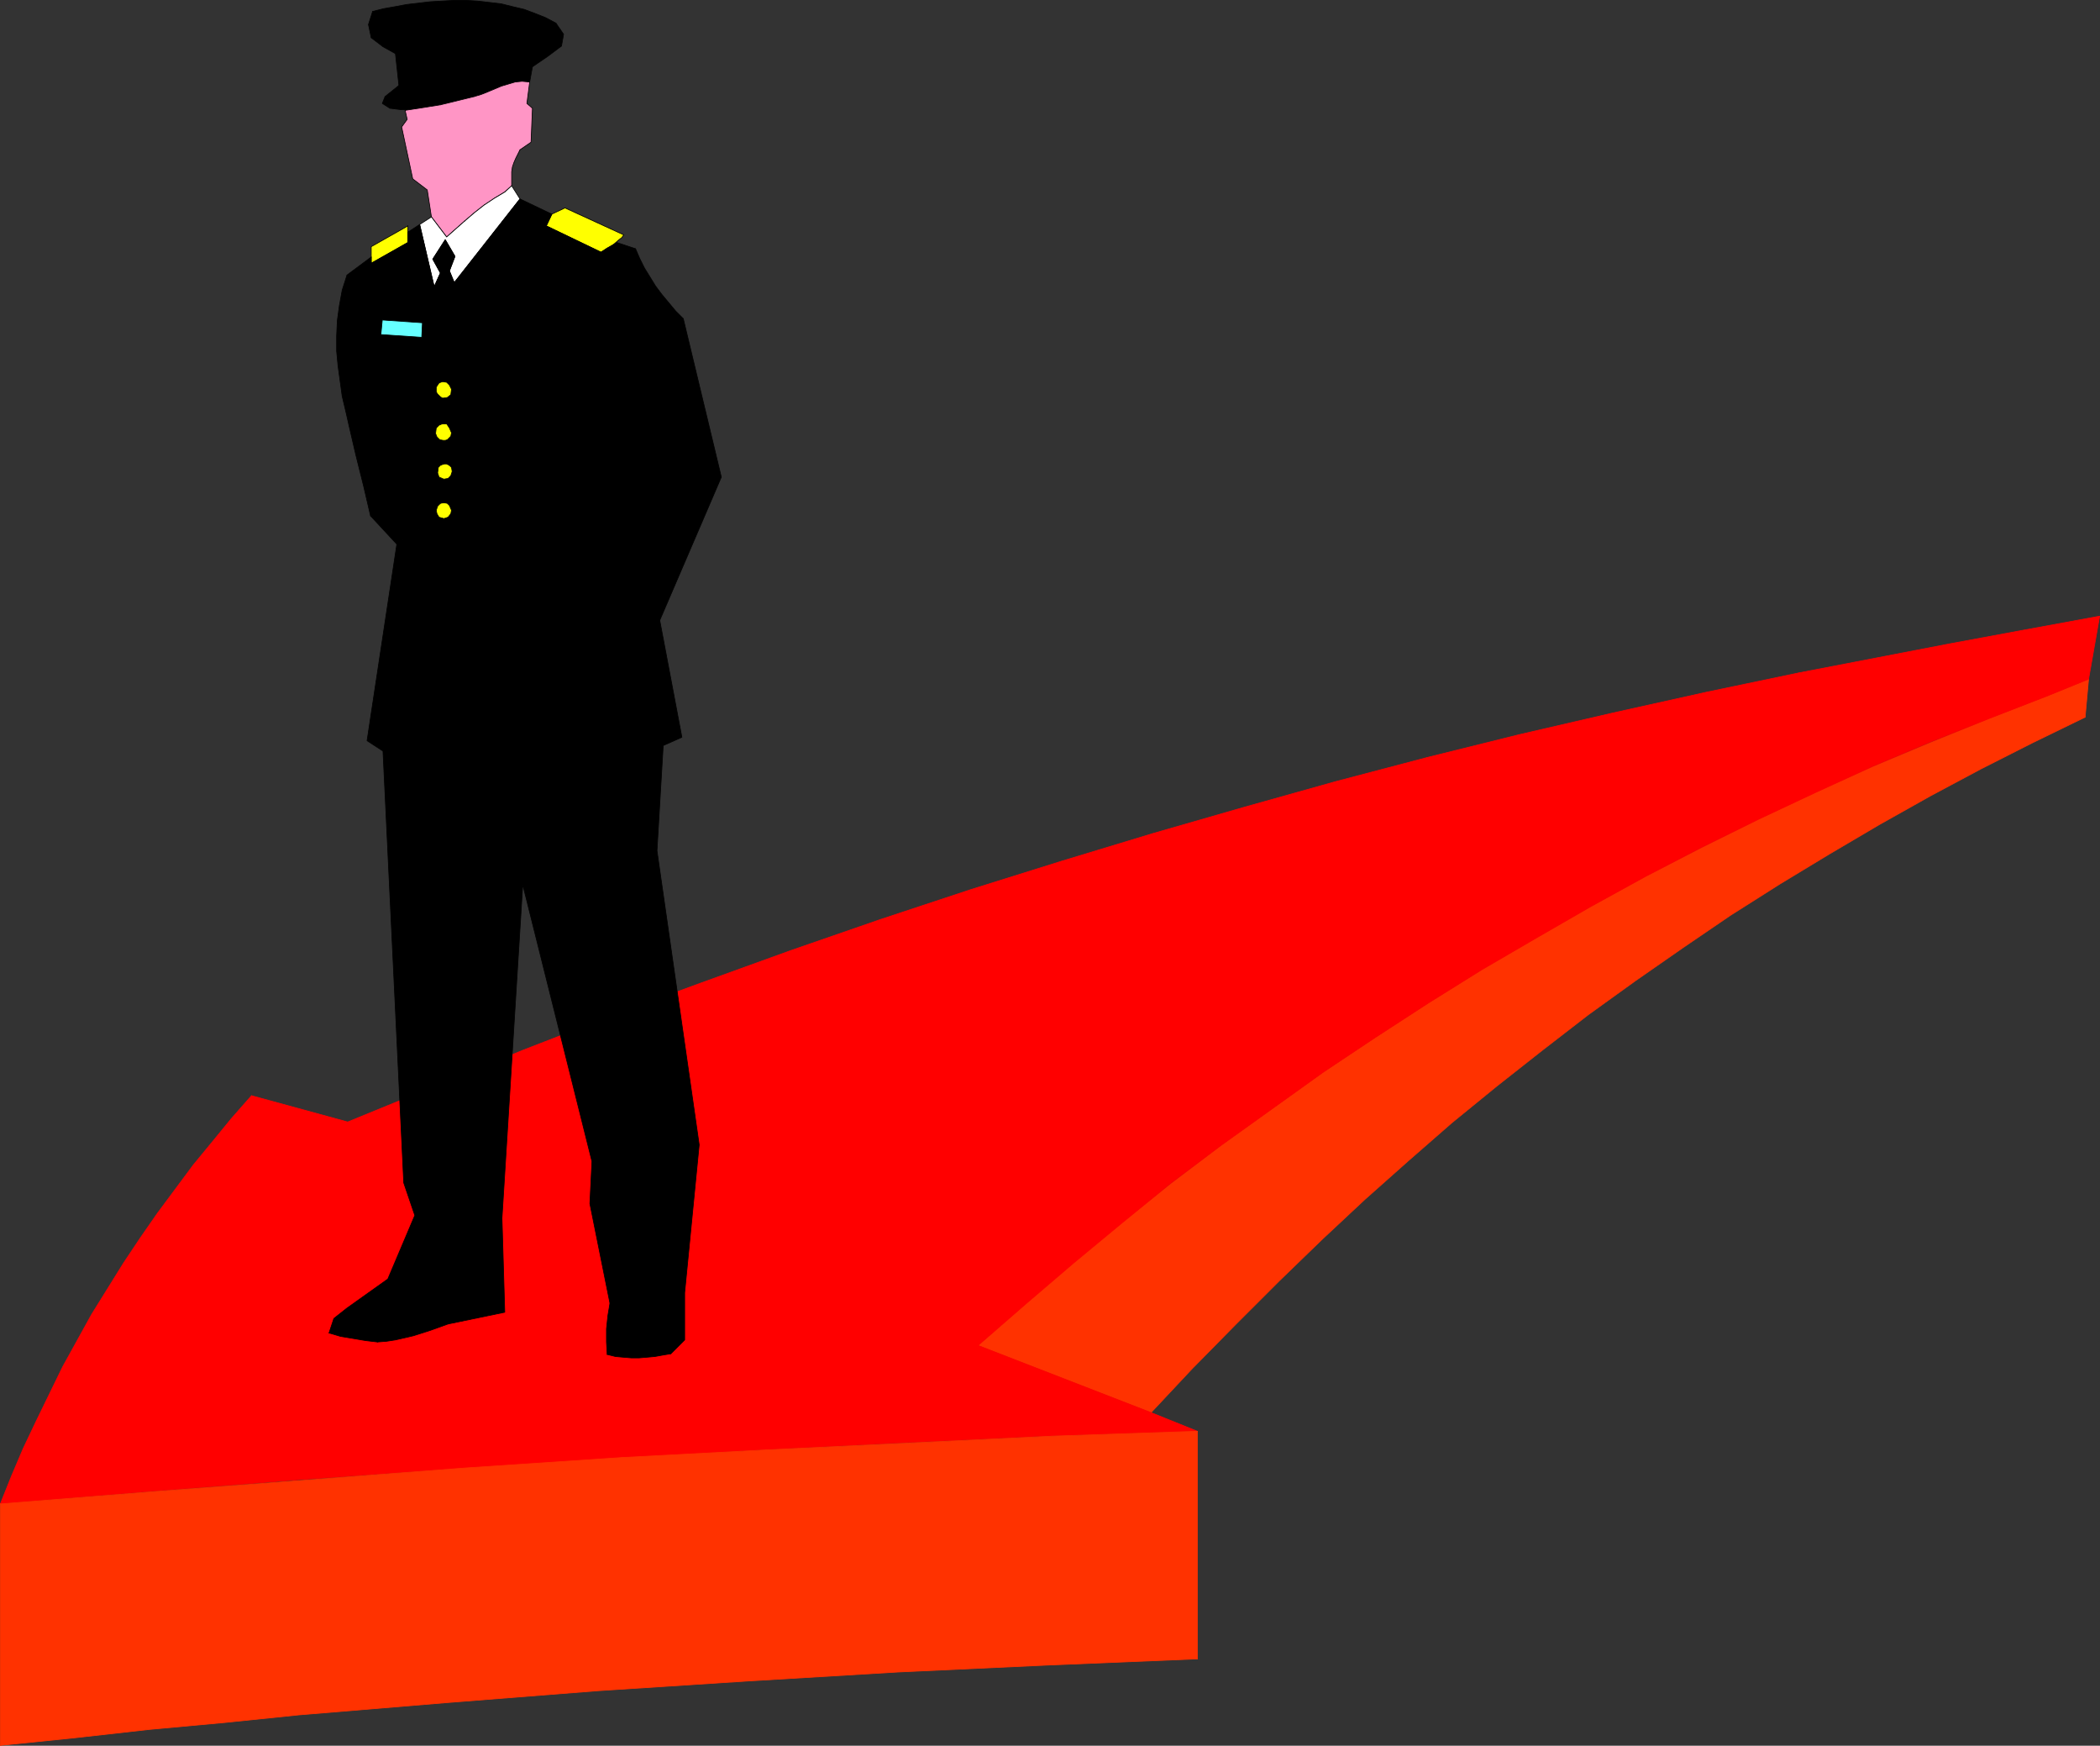 <?xml version="1.0" encoding="UTF-8" standalone="no"?>
<svg
   version="1.0"
   width="129.766mm"
   height="107.845mm"
   id="svg94"
   sodipodi:docname="Soldier 2.wmf"
   xmlns:inkscape="http://www.inkscape.org/namespaces/inkscape"
   xmlns:sodipodi="http://sodipodi.sourceforge.net/DTD/sodipodi-0.dtd"
   xmlns="http://www.w3.org/2000/svg"
   xmlns:svg="http://www.w3.org/2000/svg">
  <rect width="100%" height="100%" fill="#333333" stroke="none"/>
  <sodipodi:namedview
     id="namedview94"
     pagecolor="#ffffff"
     bordercolor="#000000"
     borderopacity="0.25"
     inkscape:showpageshadow="2"
     inkscape:pageopacity="0.0"
     inkscape:pagecheckerboard="0"
     inkscape:deskcolor="#d1d1d1"
     inkscape:document-units="mm" />
  <defs
     id="defs1">
    <pattern
       id="WMFhbasepattern"
       patternUnits="userSpaceOnUse"
       width="6"
       height="6"
       x="0"
       y="0" />
  </defs>
  <path
     style="fill:#ff3200;fill-opacity:1;fill-rule:evenodd;stroke:none"
     d="m 228.421,314.144 40.4,15.671 9.696,-10.34 10.019,-10.178 10.181,-10.178 10.181,-9.855 9.858,-9.209 10.181,-9.047 10.181,-8.886 10.504,-8.562 10.666,-8.401 10.666,-8.239 10.989,-7.916 11.15,-7.755 11.15,-7.593 11.474,-7.27 11.474,-6.947 11.797,-6.947 11.797,-6.624 11.797,-6.301 12.12,-6.139 12.282,-5.978 0.808,-8.886 -9.534,3.877 -13.736,5.331 -13.736,5.654 -13.574,5.654 -13.413,5.978 -13.251,6.301 -13.251,6.624 -12.928,6.624 -12.928,7.108 -12.766,7.27 -12.605,7.432 -12.443,7.755 -12.443,8.078 -12.12,8.078 -11.958,8.562 -11.958,8.562 -11.635,8.886 -11.474,9.047 -11.474,9.37 -11.15,9.693 z"
     id="path1" />
  <path
     style="fill:none;stroke:#ff3200;stroke-width:0.162px;stroke-linecap:round;stroke-linejoin:round;stroke-miterlimit:4;stroke-dasharray:none;stroke-opacity:1"
     d="m 228.421,314.144 40.4,15.671"
     id="path2" />
  <path
     style="fill:none;stroke:#ff3200;stroke-width:0.162px;stroke-linecap:round;stroke-linejoin:round;stroke-miterlimit:4;stroke-dasharray:none;stroke-opacity:1"
     d="m 268.821,329.815 9.696,-10.34 10.019,-10.178 10.181,-10.178 10.181,-9.855"
     id="path3" />
  <path
     style="fill:none;stroke:#ff3200;stroke-width:0.162px;stroke-linecap:round;stroke-linejoin:round;stroke-miterlimit:4;stroke-dasharray:none;stroke-opacity:1"
     d="m 308.898,289.265 9.858,-9.209 10.181,-9.047 10.181,-8.886 10.504,-8.562 10.666,-8.401 10.666,-8.239 10.989,-7.916 11.15,-7.755 11.15,-7.593 11.474,-7.27 11.474,-6.947 11.797,-6.947 11.797,-6.624 11.797,-6.301 12.12,-6.139 12.282,-5.978"
     id="path4" />
  <path
     style="fill:none;stroke:#ff3200;stroke-width:0.162px;stroke-linecap:round;stroke-linejoin:round;stroke-miterlimit:4;stroke-dasharray:none;stroke-opacity:1"
     d="m 486.981,167.452 0.808,-8.886 -9.534,3.877"
     id="path5" />
  <path
     style="fill:none;stroke:#ff3200;stroke-width:0.162px;stroke-linecap:round;stroke-linejoin:round;stroke-miterlimit:4;stroke-dasharray:none;stroke-opacity:1"
     d="m 478.255,162.444 -13.736,5.331 -13.736,5.654 -13.574,5.654 -13.413,5.978"
     id="path6" />
  <path
     style="fill:none;stroke:#ff3200;stroke-width:0.162px;stroke-linecap:round;stroke-linejoin:round;stroke-miterlimit:4;stroke-dasharray:none;stroke-opacity:1"
     d="m 423.796,185.062 -13.251,6.301 -13.251,6.624 -12.928,6.624 -12.928,7.108 -12.766,7.27 -12.605,7.432 -12.443,7.755 -12.443,8.078 -12.12,8.078 -11.958,8.562 -11.958,8.562 -11.635,8.886 -11.474,9.047 -11.474,9.37 -11.15,9.693 -10.989,9.693"
     id="path7" />
  <path
     style="fill:#ff0000;fill-opacity:1;fill-rule:evenodd;stroke:none"
     d="m 487.789,158.567 2.586,-14.702 -17.614,3.231 -17.453,3.231 -17.614,3.393 -17.614,3.393 -21.654,4.524 -21.816,4.847 -21.654,5.008 -21.493,5.331 -21.493,5.654 -21.331,5.978 -21.331,6.139 -21.331,6.462 -21.17,6.624 -21.008,6.947 -21.008,7.27 -21.008,7.593 -20.685,7.593 -20.846,8.078 -20.523,8.401 -20.523,8.401 -22.462,-6.139 -4.686,5.331 -4.363,5.331 -4.525,5.493 -4.202,5.654 -4.202,5.654 -4.04,5.816 -3.878,5.816 -3.717,5.978 -3.717,5.978 -3.394,6.139 -3.394,6.139 -3.07,6.301 -3.07,6.301 -3.07,6.462 -2.747,6.462 -2.586,6.462 34.906,-2.908 34.906,-2.746 34.906,-2.423 35.067,-2.262 34.906,-2.1 34.906,-1.777 34.906,-1.616 35.067,-1.131 -10.827,-4.362 -40.4,-15.671 11.15,-9.693 11.15,-9.532 11.312,-9.37 11.312,-9.209 11.797,-8.886 11.958,-8.562 11.958,-8.562 12.12,-8.078 12.443,-8.078 12.443,-7.755 12.766,-7.432 12.605,-7.27 12.928,-7.108 13.09,-6.785 13.09,-6.462 13.413,-6.301 13.413,-6.139 13.413,-5.654 13.736,-5.493 13.736,-5.331 z"
     id="path8" />
  <path
     style="fill:none;stroke:#ff0000;stroke-width:0.162px;stroke-linecap:round;stroke-linejoin:round;stroke-miterlimit:4;stroke-dasharray:none;stroke-opacity:1"
     d="m 487.789,158.567 2.586,-14.702"
     id="path9" />
  <path
     style="fill:none;stroke:#ff0000;stroke-width:0.162px;stroke-linecap:round;stroke-linejoin:round;stroke-miterlimit:4;stroke-dasharray:none;stroke-opacity:1"
     d="m 490.375,143.865 -17.614,3.231 -17.453,3.231 -17.614,3.393 -17.614,3.393"
     id="path10" />
  <path
     style="fill:none;stroke:#ff0000;stroke-width:0.162px;stroke-linecap:round;stroke-linejoin:round;stroke-miterlimit:4;stroke-dasharray:none;stroke-opacity:1"
     d="m 420.079,157.113 -21.654,4.524 -21.816,4.847 -21.654,5.008 -21.493,5.331 -21.493,5.654 -21.331,5.978 -21.331,6.139 -21.331,6.462 -21.17,6.624 -21.008,6.947 -21.008,7.27 -21.008,7.593 -20.685,7.593 -20.846,8.078 -20.523,8.401 -20.523,8.401"
     id="path11" />
  <path
     style="fill:none;stroke:#ff0000;stroke-width:0.162px;stroke-linecap:round;stroke-linejoin:round;stroke-miterlimit:4;stroke-dasharray:none;stroke-opacity:1"
     d="M 81.204,261.962 58.742,255.823"
     id="path12" />
  <path
     style="fill:none;stroke:#ff0000;stroke-width:0.162px;stroke-linecap:round;stroke-linejoin:round;stroke-miterlimit:4;stroke-dasharray:none;stroke-opacity:1"
     d="m 58.742,255.823 -4.686,5.331 -4.363,5.331 -4.525,5.493 -4.202,5.654 -4.202,5.654 -4.04,5.816 -3.878,5.816 -3.717,5.978 -3.717,5.978 -3.394,6.139 -3.394,6.139 -3.07,6.301 -3.07,6.301 -3.07,6.462 -2.747,6.462 -2.586,6.462"
     id="path13" />
  <path
     style="fill:none;stroke:#ff0000;stroke-width:0.162px;stroke-linecap:round;stroke-linejoin:round;stroke-miterlimit:4;stroke-dasharray:none;stroke-opacity:1"
     d="m 0.081,351.14 34.906,-2.908 34.906,-2.746 34.906,-2.423 35.067,-2.262 34.906,-2.1 34.906,-1.777 34.906,-1.616 35.067,-1.131"
     id="path14" />
  <path
     style="fill:none;stroke:#ff0000;stroke-width:0.162px;stroke-linecap:round;stroke-linejoin:round;stroke-miterlimit:4;stroke-dasharray:none;stroke-opacity:1"
     d="m 279.648,334.177 -10.827,-4.362 -40.4,-15.671"
     id="path15" />
  <path
     style="fill:none;stroke:#ff0000;stroke-width:0.162px;stroke-linecap:round;stroke-linejoin:round;stroke-miterlimit:4;stroke-dasharray:none;stroke-opacity:1"
     d="m 228.421,314.144 11.15,-9.693 11.15,-9.532 11.312,-9.37 11.312,-9.209"
     id="path16" />
  <path
     style="fill:none;stroke:#ff0000;stroke-width:0.162px;stroke-linecap:round;stroke-linejoin:round;stroke-miterlimit:4;stroke-dasharray:none;stroke-opacity:1"
     d="m 273.346,276.34 11.797,-8.886 11.958,-8.562 11.958,-8.562 12.12,-8.078 12.443,-8.078 12.443,-7.755 12.766,-7.432 12.605,-7.27 12.928,-7.108 13.09,-6.785 13.09,-6.462 13.413,-6.301 13.413,-6.139 13.413,-5.654 13.736,-5.493 13.736,-5.331"
     id="path17" />
  <path
     style="fill:none;stroke:#ff0000;stroke-width:0.162px;stroke-linecap:round;stroke-linejoin:round;stroke-miterlimit:4;stroke-dasharray:none;stroke-opacity:1"
     d="m 478.255,162.444 9.534,-3.877"
     id="path18" />
  <path
     style="fill:#000000;fill-opacity:1;fill-rule:evenodd;stroke:none"
     d="m 93.162,19.952 -3.232,2.585 -0.646,1.616 1.778,1.131 2.586,0.323 h 2.424 l 2.424,-0.323 2.586,-0.485 4.848,-1.131 2.424,-0.646 2.424,-0.485 1.616,-0.485 1.616,-0.646 3.07,-1.292 1.616,-0.485 1.616,-0.485 1.616,-0.162 1.778,0.162 0.646,-3.554 3.555,-2.423 3.232,-2.423 0.485,-2.746 -1.778,-2.585 -2.424,-1.292 -2.424,-0.969 -2.586,-0.969 -2.747,-0.646 -2.586,-0.646 -2.747,-0.323 -2.747,-0.323 -2.747,-0.162 h -2.747 l -2.909,0.162 -2.747,0.162 -2.747,0.323 -2.747,0.323 -2.586,0.485 -2.747,0.485 -2.586,0.646 -0.97,3.07 0.646,3.07 2.747,2.1 2.909,1.616 z"
     id="path19" />
  <path
     style="fill:none;stroke:#000000;stroke-width:0.162px;stroke-linecap:round;stroke-linejoin:round;stroke-miterlimit:4;stroke-dasharray:none;stroke-opacity:1"
     d="m 93.162,19.952 -3.232,2.585 -0.646,1.616 1.778,1.131"
     id="path20" />
  <path
     style="fill:none;stroke:#000000;stroke-width:0.162px;stroke-linecap:round;stroke-linejoin:round;stroke-miterlimit:4;stroke-dasharray:none;stroke-opacity:1"
     d="m 91.061,25.283 2.586,0.323 h 2.424 l 2.424,-0.323 2.586,-0.485 4.848,-1.131 2.424,-0.646 2.424,-0.485"
     id="path21" />
  <path
     style="fill:none;stroke:#000000;stroke-width:0.162px;stroke-linecap:round;stroke-linejoin:round;stroke-miterlimit:4;stroke-dasharray:none;stroke-opacity:1"
     d="m 110.777,22.537 1.616,-0.485 1.616,-0.646 3.07,-1.292 1.616,-0.485 1.616,-0.485 1.616,-0.162 1.778,0.162"
     id="path22" />
  <path
     style="fill:none;stroke:#000000;stroke-width:0.162px;stroke-linecap:round;stroke-linejoin:round;stroke-miterlimit:4;stroke-dasharray:none;stroke-opacity:1"
     d="m 123.705,19.144 0.646,-3.554"
     id="path23" />
  <path
     style="fill:none;stroke:#000000;stroke-width:0.162px;stroke-linecap:round;stroke-linejoin:round;stroke-miterlimit:4;stroke-dasharray:none;stroke-opacity:1"
     d="m 124.351,15.59 3.555,-2.423 3.232,-2.423"
     id="path24" />
  <path
     style="fill:none;stroke:#000000;stroke-width:0.162px;stroke-linecap:round;stroke-linejoin:round;stroke-miterlimit:4;stroke-dasharray:none;stroke-opacity:1"
     d="m 131.138,10.743 0.485,-2.746 -1.778,-2.585"
     id="path25" />
  <path
     style="fill:none;stroke:#000000;stroke-width:0.162px;stroke-linecap:round;stroke-linejoin:round;stroke-miterlimit:4;stroke-dasharray:none;stroke-opacity:1"
     d="m 129.845,5.412 -2.424,-1.292 -2.424,-0.969 -2.586,-0.969 -2.747,-0.646 -2.586,-0.646 -2.747,-0.323 -2.747,-0.323 -2.747,-0.162 h -2.747 l -2.909,0.162 -2.747,0.162 -2.747,0.323 -2.747,0.323 -2.586,0.485 -2.747,0.485 -2.586,0.646"
     id="path26" />
  <path
     style="fill:none;stroke:#000000;stroke-width:0.162px;stroke-linecap:round;stroke-linejoin:round;stroke-miterlimit:4;stroke-dasharray:none;stroke-opacity:1"
     d="m 87.022,2.666 -0.97,3.07 0.646,3.07"
     id="path27" />
  <path
     style="fill:none;stroke:#000000;stroke-width:0.162px;stroke-linecap:round;stroke-linejoin:round;stroke-miterlimit:4;stroke-dasharray:none;stroke-opacity:1"
     d="m 86.698,8.805 2.747,2.1 2.909,1.616"
     id="path28" />
  <path
     style="fill:none;stroke:#000000;stroke-width:0.162px;stroke-linecap:round;stroke-linejoin:round;stroke-miterlimit:4;stroke-dasharray:none;stroke-opacity:1"
     d="m 92.354,12.521 0.808,7.432"
     id="path29" />
  <path
     style="fill:#ff95c5;fill-opacity:1;fill-rule:evenodd;stroke:none"
     d="m 123.705,19.144 -0.646,5.008 1.293,1.131 -0.323,7.916 -2.586,1.777 -0.97,1.939 -0.485,1.131 -0.323,0.969 -0.162,1.131 v 1.131 0.969 1.131 l -1.616,1.454 -2.424,1.454 -2.424,1.616 -2.262,1.777 -2.262,1.939 -4.202,3.716 -3.555,-4.685 -0.97,-6.301 -3.394,-2.585 -2.586,-12.117 1.293,-1.777 -0.485,-2.1 4.202,-0.646 4.04,-0.646 7.918,-1.939 1.616,-0.485 1.616,-0.646 3.07,-1.292 1.616,-0.485 1.616,-0.485 1.616,-0.162 z"
     id="path30" />
  <path
     style="fill:none;stroke:#000000;stroke-width:0.162px;stroke-linecap:round;stroke-linejoin:round;stroke-miterlimit:4;stroke-dasharray:none;stroke-opacity:1"
     d="m 123.705,19.144 -0.646,5.008 1.293,1.131 -0.323,7.916 -2.586,1.777"
     id="path31" />
  <path
     style="fill:none;stroke:#000000;stroke-width:0.162px;stroke-linecap:round;stroke-linejoin:round;stroke-miterlimit:4;stroke-dasharray:none;stroke-opacity:1"
     d="m 121.442,34.977 -0.97,1.939 -0.485,1.131 -0.323,0.969 -0.162,1.131 v 1.131 0.969 1.131"
     id="path32" />
  <path
     style="fill:none;stroke:#000000;stroke-width:0.162px;stroke-linecap:round;stroke-linejoin:round;stroke-miterlimit:4;stroke-dasharray:none;stroke-opacity:1"
     d="m 119.503,43.378 -1.616,1.454"
     id="path33" />
  <path
     style="fill:none;stroke:#000000;stroke-width:0.162px;stroke-linecap:round;stroke-linejoin:round;stroke-miterlimit:4;stroke-dasharray:none;stroke-opacity:1"
     d="m 117.887,44.832 -2.424,1.454 -2.424,1.616 -2.262,1.777 -2.262,1.939"
     id="path34" />
  <path
     style="fill:none;stroke:#000000;stroke-width:0.162px;stroke-linecap:round;stroke-linejoin:round;stroke-miterlimit:4;stroke-dasharray:none;stroke-opacity:1"
     d="m 108.514,51.617 -4.202,3.716 -3.555,-4.685 -0.97,-6.301 -3.394,-2.585 -2.586,-12.117 1.293,-1.777 -0.485,-2.1"
     id="path35" />
  <path
     style="fill:none;stroke:#000000;stroke-width:0.162px;stroke-linecap:round;stroke-linejoin:round;stroke-miterlimit:4;stroke-dasharray:none;stroke-opacity:1"
     d="m 94.617,25.768 4.202,-0.646 4.04,-0.646"
     id="path36" />
  <path
     style="fill:none;stroke:#000000;stroke-width:0.162px;stroke-linecap:round;stroke-linejoin:round;stroke-miterlimit:4;stroke-dasharray:none;stroke-opacity:1"
     d="m 102.858,24.476 7.918,-1.939"
     id="path37" />
  <path
     style="fill:none;stroke:#000000;stroke-width:0.162px;stroke-linecap:round;stroke-linejoin:round;stroke-miterlimit:4;stroke-dasharray:none;stroke-opacity:1"
     d="m 110.777,22.537 1.616,-0.485 1.616,-0.646 3.07,-1.292 1.616,-0.485 1.616,-0.485 1.616,-0.162 1.778,0.162"
     id="path38" />
  <path
     style="fill:#ffffff;fill-opacity:1;fill-rule:evenodd;stroke:none"
     d="m 100.757,50.648 -2.747,1.777 3.394,14.54 1.454,-3.231 -1.778,-3.231 2.909,-4.524 2.262,3.877 -1.293,3.393 1.131,2.746 15.352,-19.548 -1.939,-3.07 -1.616,1.454 -2.424,1.454 -2.424,1.616 -2.262,1.777 -2.262,1.939 -4.202,3.716 z"
     id="path39" />
  <path
     style="fill:none;stroke:#000000;stroke-width:0.162px;stroke-linecap:round;stroke-linejoin:round;stroke-miterlimit:4;stroke-dasharray:none;stroke-opacity:1"
     d="m 100.757,50.648 -2.747,1.777 3.394,14.54 1.454,-3.231 -1.778,-3.231 2.909,-4.524 2.262,3.877 -1.293,3.393 1.131,2.746 15.352,-19.548 -1.939,-3.07 -1.616,1.454"
     id="path40" />
  <path
     style="fill:none;stroke:#000000;stroke-width:0.162px;stroke-linecap:round;stroke-linejoin:round;stroke-miterlimit:4;stroke-dasharray:none;stroke-opacity:1"
     d="m 117.887,44.832 -2.424,1.454 -2.424,1.616 -2.262,1.777 -2.262,1.939"
     id="path41" />
  <path
     style="fill:none;stroke:#000000;stroke-width:0.162px;stroke-linecap:round;stroke-linejoin:round;stroke-miterlimit:4;stroke-dasharray:none;stroke-opacity:1"
     d="m 108.514,51.617 -4.202,3.716 -3.555,-4.685"
     id="path42" />
  <path
     style="fill:#ffff00;fill-opacity:1;fill-rule:evenodd;stroke:none"
     d="m 86.698,60.018 v 1.454 l 8.565,-4.847 V 52.748 l -8.565,4.847 z"
     id="path43" />
  <path
     style="fill:none;stroke:#000000;stroke-width:0.162px;stroke-linecap:round;stroke-linejoin:round;stroke-miterlimit:4;stroke-dasharray:none;stroke-opacity:1"
     d="m 86.698,60.018 v 1.454 l 8.565,-4.847"
     id="path44" />
  <path
     style="fill:none;stroke:#000000;stroke-width:0.162px;stroke-linecap:round;stroke-linejoin:round;stroke-miterlimit:4;stroke-dasharray:none;stroke-opacity:1"
     d="M 95.263,56.625 V 52.748"
     id="path45" />
  <path
     style="fill:none;stroke:#000000;stroke-width:0.162px;stroke-linecap:round;stroke-linejoin:round;stroke-miterlimit:4;stroke-dasharray:none;stroke-opacity:1"
     d="m 95.263,52.748 -8.565,4.847 v 2.423"
     id="path46" />
  <path
     style="fill:#ffff00;fill-opacity:1;fill-rule:evenodd;stroke:none"
     d="m 128.876,50.001 -1.293,2.746 12.766,6.139 1.454,-0.969 1.454,-0.808 1.293,-1.131 0.646,-0.485 0.485,-0.646 -13.736,-6.301 z"
     id="path47" />
  <path
     style="fill:none;stroke:#000000;stroke-width:0.162px;stroke-linecap:round;stroke-linejoin:round;stroke-miterlimit:4;stroke-dasharray:none;stroke-opacity:1"
     d="m 128.876,50.001 -1.293,2.746 12.766,6.139"
     id="path48" />
  <path
     style="fill:none;stroke:#000000;stroke-width:0.162px;stroke-linecap:round;stroke-linejoin:round;stroke-miterlimit:4;stroke-dasharray:none;stroke-opacity:1"
     d="m 140.349,58.887 1.454,-0.969 1.454,-0.808 1.293,-1.131 0.646,-0.485 0.485,-0.646"
     id="path49" />
  <path
     style="fill:none;stroke:#000000;stroke-width:0.162px;stroke-linecap:round;stroke-linejoin:round;stroke-miterlimit:4;stroke-dasharray:none;stroke-opacity:1"
     d="m 145.682,54.848 -13.736,-6.301 -3.07,1.454"
     id="path50" />
  <path
     style="fill:#ff3200;fill-opacity:1;fill-rule:evenodd;stroke:none"
     d="m 279.648,334.177 v 53.152 l -35.067,1.454 -34.906,1.616 -35.067,2.1 -34.906,2.262 -34.906,2.746 -35.067,2.908 -17.291,1.777 -17.614,1.616 -17.291,1.939 -17.453,1.777 v -56.383 l 36.36,-2.908 36.198,-2.746 36.198,-2.746 36.36,-2.423 33.613,-1.777 33.613,-1.616 33.613,-1.616 z"
     id="path51" />
  <path
     style="fill:none;stroke:#ff3200;stroke-width:0.162px;stroke-linecap:round;stroke-linejoin:round;stroke-miterlimit:4;stroke-dasharray:none;stroke-opacity:1"
     d="m 279.648,334.177 v 53.152"
     id="path52" />
  <path
     style="fill:none;stroke:#ff3200;stroke-width:0.162px;stroke-linecap:round;stroke-linejoin:round;stroke-miterlimit:4;stroke-dasharray:none;stroke-opacity:1"
     d="m 279.648,387.329 -35.067,1.454 -34.906,1.616 -35.067,2.1 -34.906,2.262 -34.906,2.746 -35.067,2.908 -17.291,1.777 -17.614,1.616 -17.291,1.939 -17.453,1.777"
     id="path53" />
  <path
     style="fill:none;stroke:#ff3200;stroke-width:0.162px;stroke-linecap:round;stroke-linejoin:round;stroke-miterlimit:4;stroke-dasharray:none;stroke-opacity:1"
     d="M 0.081,407.523 V 351.14"
     id="path54" />
  <path
     style="fill:none;stroke:#ff3200;stroke-width:0.162px;stroke-linecap:round;stroke-linejoin:round;stroke-miterlimit:4;stroke-dasharray:none;stroke-opacity:1"
     d="m 0.081,351.14 36.36,-2.908 36.198,-2.746 36.198,-2.746 36.36,-2.423"
     id="path55" />
  <path
     style="fill:none;stroke:#ff3200;stroke-width:0.162px;stroke-linecap:round;stroke-linejoin:round;stroke-miterlimit:4;stroke-dasharray:none;stroke-opacity:1"
     d="m 145.197,340.316 33.613,-1.777 33.613,-1.616 33.613,-1.616 33.613,-1.131"
     id="path56" />
  <path
     style="fill:#000000;fill-opacity:1;fill-rule:evenodd;stroke:none"
     d="m 104.636,111.715 0.323,-0.323 0.323,-0.323 0.323,-0.969 -0.162,-0.969 -0.485,-0.485 -0.646,-0.323 h -0.646 v -5.493 l 0.808,-0.162 0.808,-0.808 0.162,-0.808 -0.485,-1.131 -0.646,-0.969 h -0.97 v -5.978 l 1.131,-0.162 0.808,-0.646 0.162,-1.292 -0.485,-0.969 -0.646,-0.646 -0.97,-0.162 -4.848,-10.34 0.162,-3.393 -9.373,-0.646 -0.323,3.393 9.534,0.646 4.848,10.34 -0.808,0.323 -0.646,0.969 v 1.131 l 0.323,0.485 0.323,0.323 0.323,0.323 0.485,0.323 v 5.978 l -0.808,0.323 -0.646,0.646 -0.162,1.292 0.323,0.808 0.646,0.646 0.97,0.162 v 5.493 l -0.808,0.323 -0.485,0.485 -0.162,1.292 0.323,0.969 1.131,0.485 v 5.493 l -0.808,0.162 -0.646,0.646 -0.323,0.969 0.162,0.808 0.485,0.808 -9.858,6.301 -6.141,-6.624 -1.616,-6.947 -1.778,-7.108 -1.616,-6.947 -0.808,-3.554 -0.808,-3.393 -0.485,-3.554 -0.485,-3.554 -0.323,-3.393 v -3.554 l 0.162,-3.554 0.485,-3.554 0.646,-3.554 1.131,-3.554 5.656,-4.2 v 1.454 l 8.565,-4.847 v -2.423 l 2.747,-1.777 3.394,14.54 1.454,-3.231 -1.778,-3.231 2.909,-4.524 2.262,3.877 -1.293,3.393 1.131,2.746 15.352,-19.548 7.434,3.554 -1.293,2.746 12.766,6.139 3.717,-2.262 4.363,1.454 0.97,2.262 1.131,2.262 1.293,2.1 1.293,2.1 1.454,1.939 1.616,1.939 1.616,1.939 1.778,1.777 8.888,36.996 -14.382,33.442 5.171,27.303 -4.363,1.939 -1.454,24.556 9.858,68.661 -3.394,34.573 v 10.986 l -3.232,3.231 -1.939,0.323 -1.778,0.323 -1.778,0.162 -1.939,0.162 h -1.778 l -1.939,-0.162 -1.778,-0.162 -1.939,-0.485 -0.162,-2.908 v -3.07 l 0.323,-3.07 0.485,-2.908 -4.686,-23.264 0.485,-9.855 -16.16,-64.622 -4.848,77.87 0.646,21.972 -13.251,2.746 -4.04,1.454 -4.04,1.292 -2.101,0.485 -2.101,0.485 -2.101,0.323 -2.101,0.162 -2.747,-0.323 -2.909,-0.485 -2.909,-0.485 -2.747,-0.808 1.131,-3.393 3.07,-2.423 9.534,-6.785 6.302,-14.863 -2.586,-7.593 -4.848,-100.81 -3.717,-2.423 6.949,-45.882 9.858,-6.301 1.131,0.323 0.97,-0.323 0.646,-0.808 0.162,-0.808 -0.485,-1.131 -0.485,-0.485 -0.808,-0.162 v -5.493 z"
     id="path57" />
  <path
     style="fill:none;stroke:#000000;stroke-width:0.162px;stroke-linecap:round;stroke-linejoin:round;stroke-miterlimit:4;stroke-dasharray:none;stroke-opacity:1"
     d="m 104.636,111.715 0.323,-0.323 0.323,-0.323 0.323,-0.969"
     id="path58" />
  <path
     style="fill:none;stroke:#000000;stroke-width:0.162px;stroke-linecap:round;stroke-linejoin:round;stroke-miterlimit:4;stroke-dasharray:none;stroke-opacity:1"
     d="m 105.605,110.1 -0.162,-0.969 -0.485,-0.485"
     id="path59" />
  <path
     style="fill:none;stroke:#000000;stroke-width:0.162px;stroke-linecap:round;stroke-linejoin:round;stroke-miterlimit:4;stroke-dasharray:none;stroke-opacity:1"
     d="m 104.959,108.646 -0.646,-0.323 h -0.646"
     id="path60" />
  <path
     style="fill:none;stroke:#000000;stroke-width:0.162px;stroke-linecap:round;stroke-linejoin:round;stroke-miterlimit:4;stroke-dasharray:none;stroke-opacity:1"
     d="m 103.666,108.323 v -5.493 l 0.808,-0.162 0.808,-0.808 0.162,-0.808 -0.485,-1.131 -0.646,-0.969 h -0.97 v -5.978 l 1.131,-0.162 0.808,-0.646 0.162,-1.292 -0.485,-0.969 -0.646,-0.646 -0.97,-0.162 -4.848,-10.34 0.162,-3.393 -9.373,-0.646 -0.323,3.393 9.534,0.646 4.848,10.34 -0.808,0.323 -0.646,0.969 v 1.131"
     id="path61" />
  <path
     style="fill:none;stroke:#000000;stroke-width:0.162px;stroke-linecap:round;stroke-linejoin:round;stroke-miterlimit:4;stroke-dasharray:none;stroke-opacity:1"
     d="m 101.889,91.521 0.323,0.485 0.323,0.323 0.323,0.323 0.485,0.323"
     id="path62" />
  <path
     style="fill:none;stroke:#000000;stroke-width:0.162px;stroke-linecap:round;stroke-linejoin:round;stroke-miterlimit:4;stroke-dasharray:none;stroke-opacity:1"
     d="m 103.343,92.975 v 5.978 l -0.808,0.323 -0.646,0.646 -0.162,1.292 0.323,0.808 0.646,0.646 0.97,0.162 v 5.493 l -0.808,0.323 -0.485,0.485 -0.162,1.292 0.323,0.969 1.131,0.485 v 5.493 l -0.808,0.162"
     id="path63" />
  <path
     style="fill:none;stroke:#000000;stroke-width:0.162px;stroke-linecap:round;stroke-linejoin:round;stroke-miterlimit:4;stroke-dasharray:none;stroke-opacity:1"
     d="m 102.858,117.531 -0.646,0.646 -0.323,0.969"
     id="path64" />
  <path
     style="fill:none;stroke:#000000;stroke-width:0.162px;stroke-linecap:round;stroke-linejoin:round;stroke-miterlimit:4;stroke-dasharray:none;stroke-opacity:1"
     d="m 101.889,119.147 0.162,0.808 0.485,0.808 -9.858,6.301 -6.141,-6.624"
     id="path65" />
  <path
     style="fill:none;stroke:#000000;stroke-width:0.162px;stroke-linecap:round;stroke-linejoin:round;stroke-miterlimit:4;stroke-dasharray:none;stroke-opacity:1"
     d="m 86.537,120.439 -1.616,-6.947 -1.778,-7.108 -1.616,-6.947 -0.808,-3.554 -0.808,-3.393 -0.485,-3.554 -0.485,-3.554 -0.323,-3.393 v -3.554 l 0.162,-3.554 0.485,-3.554 0.646,-3.554 1.131,-3.554"
     id="path66" />
  <path
     style="fill:none;stroke:#000000;stroke-width:0.162px;stroke-linecap:round;stroke-linejoin:round;stroke-miterlimit:4;stroke-dasharray:none;stroke-opacity:1"
     d="m 81.042,64.218 5.656,-4.2 v 1.454 l 8.565,-4.847 v -2.423 l 2.747,-1.777 3.394,14.54 1.454,-3.231 -1.778,-3.231 2.909,-4.524 2.262,3.877 -1.293,3.393 1.131,2.746 15.352,-19.548 7.434,3.554 -1.293,2.746 12.766,6.139 3.717,-2.262 4.363,1.454"
     id="path67" />
  <path
     style="fill:none;stroke:#000000;stroke-width:0.162px;stroke-linecap:round;stroke-linejoin:round;stroke-miterlimit:4;stroke-dasharray:none;stroke-opacity:1"
     d="m 148.429,58.079 0.97,2.262 1.131,2.262 1.293,2.1 1.293,2.1 1.454,1.939 1.616,1.939 1.616,1.939 1.778,1.777"
     id="path68" />
  <path
     style="fill:none;stroke:#000000;stroke-width:0.162px;stroke-linecap:round;stroke-linejoin:round;stroke-miterlimit:4;stroke-dasharray:none;stroke-opacity:1"
     d="m 159.58,74.396 8.888,36.996 -14.382,33.442 5.171,27.303 -4.363,1.939 -1.454,24.556 9.858,68.661 -3.394,34.573 v 10.986 l -3.232,3.231"
     id="path69" />
  <path
     style="fill:none;stroke:#000000;stroke-width:0.162px;stroke-linecap:round;stroke-linejoin:round;stroke-miterlimit:4;stroke-dasharray:none;stroke-opacity:1"
     d="m 156.671,316.083 -1.939,0.323 -1.778,0.323 -1.778,0.162 -1.939,0.162 h -1.778 l -1.939,-0.162 -1.778,-0.162 -1.939,-0.485"
     id="path70" />
  <path
     style="fill:none;stroke:#000000;stroke-width:0.162px;stroke-linecap:round;stroke-linejoin:round;stroke-miterlimit:4;stroke-dasharray:none;stroke-opacity:1"
     d="m 141.804,316.244 -0.162,-2.908 v -3.07 l 0.323,-3.07 0.485,-2.908"
     id="path71" />
  <path
     style="fill:none;stroke:#000000;stroke-width:0.162px;stroke-linecap:round;stroke-linejoin:round;stroke-miterlimit:4;stroke-dasharray:none;stroke-opacity:1"
     d="m 142.45,304.289 -4.686,-23.264 0.485,-9.855 -16.16,-64.622 -4.848,77.87 0.646,21.972 -13.251,2.746"
     id="path72" />
  <path
     style="fill:none;stroke:#000000;stroke-width:0.162px;stroke-linecap:round;stroke-linejoin:round;stroke-miterlimit:4;stroke-dasharray:none;stroke-opacity:1"
     d="m 104.636,309.136 -4.04,1.454 -4.04,1.292 -2.101,0.485 -2.101,0.485 -2.101,0.323 -2.101,0.162"
     id="path73" />
  <path
     style="fill:none;stroke:#000000;stroke-width:0.162px;stroke-linecap:round;stroke-linejoin:round;stroke-miterlimit:4;stroke-dasharray:none;stroke-opacity:1"
     d="m 88.153,313.336 -2.747,-0.323 -2.909,-0.485 -2.909,-0.485 -2.747,-0.808"
     id="path74" />
  <path
     style="fill:none;stroke:#000000;stroke-width:0.162px;stroke-linecap:round;stroke-linejoin:round;stroke-miterlimit:4;stroke-dasharray:none;stroke-opacity:1"
     d="m 76.841,311.236 1.131,-3.393 3.07,-2.423 9.534,-6.785 6.302,-14.863 -2.586,-7.593 -4.848,-100.81 -3.717,-2.423 6.949,-45.882 9.858,-6.301 1.131,0.323 0.97,-0.323 0.646,-0.808 0.162,-0.808 -0.485,-1.131 -0.485,-0.485 -0.808,-0.162 v -5.493 l 0.97,-0.162"
     id="path75" />
  <path
     style="fill:#ffff00;fill-opacity:1;fill-rule:evenodd;stroke:none"
     d="m 103.666,117.37 -0.808,0.162 -0.646,0.646 -0.323,0.969 0.162,0.808 0.485,0.808 1.131,0.323 0.97,-0.323 0.646,-0.808 0.162,-0.808 -0.485,-1.131 -0.485,-0.485 z"
     id="path76" />
  <path
     style="fill:none;stroke:#000000;stroke-width:0.162px;stroke-linecap:round;stroke-linejoin:round;stroke-miterlimit:4;stroke-dasharray:none;stroke-opacity:1"
     d="m 103.666,117.37 -0.808,0.162"
     id="path77" />
  <path
     style="fill:none;stroke:#000000;stroke-width:0.162px;stroke-linecap:round;stroke-linejoin:round;stroke-miterlimit:4;stroke-dasharray:none;stroke-opacity:1"
     d="m 102.858,117.531 -0.646,0.646 -0.323,0.969"
     id="path78" />
  <path
     style="fill:none;stroke:#000000;stroke-width:0.162px;stroke-linecap:round;stroke-linejoin:round;stroke-miterlimit:4;stroke-dasharray:none;stroke-opacity:1"
     d="m 101.889,119.147 0.162,0.808 0.485,0.808 1.131,0.323 0.97,-0.323 0.646,-0.808 0.162,-0.808 -0.485,-1.131 -0.485,-0.485 -0.808,-0.162"
     id="path79" />
  <path
     style="fill:#ffff00;fill-opacity:1;fill-rule:evenodd;stroke:none"
     d="m 103.666,108.323 -0.808,0.323 -0.485,0.485 -0.162,1.292 0.323,0.969 1.131,0.485 0.97,-0.162 0.323,-0.323 0.323,-0.323 0.323,-0.969 -0.162,-0.969 -0.485,-0.485 -0.646,-0.323 z"
     id="path80" />
  <path
     style="fill:none;stroke:#000000;stroke-width:0.162px;stroke-linecap:round;stroke-linejoin:round;stroke-miterlimit:4;stroke-dasharray:none;stroke-opacity:1"
     d="m 103.666,108.323 -0.808,0.323 -0.485,0.485 -0.162,1.292 0.323,0.969 1.131,0.485 0.97,-0.162"
     id="path81" />
  <path
     style="fill:none;stroke:#000000;stroke-width:0.162px;stroke-linecap:round;stroke-linejoin:round;stroke-miterlimit:4;stroke-dasharray:none;stroke-opacity:1"
     d="m 104.636,111.715 0.323,-0.323 0.323,-0.323 0.323,-0.969"
     id="path82" />
  <path
     style="fill:none;stroke:#000000;stroke-width:0.162px;stroke-linecap:round;stroke-linejoin:round;stroke-miterlimit:4;stroke-dasharray:none;stroke-opacity:1"
     d="m 105.605,110.1 -0.162,-0.969 -0.485,-0.485"
     id="path83" />
  <path
     style="fill:none;stroke:#000000;stroke-width:0.162px;stroke-linecap:round;stroke-linejoin:round;stroke-miterlimit:4;stroke-dasharray:none;stroke-opacity:1"
     d="m 104.959,108.646 -0.646,-0.323 h -0.646"
     id="path84" />
  <path
     style="fill:#ffff00;fill-opacity:1;fill-rule:evenodd;stroke:none"
     d="m 103.343,98.953 -0.808,0.323 -0.646,0.646 -0.162,1.292 0.323,0.808 0.646,0.646 0.808,0.162 h 0.485 l 0.485,-0.162 0.808,-0.808 0.162,-0.808 -0.485,-1.131 -0.646,-0.969 z"
     id="path85" />
  <path
     style="fill:none;stroke:#000000;stroke-width:0.162px;stroke-linecap:round;stroke-linejoin:round;stroke-miterlimit:4;stroke-dasharray:none;stroke-opacity:1"
     d="m 103.343,98.953 -0.808,0.323 -0.646,0.646 -0.162,1.292 0.323,0.808 0.646,0.646"
     id="path86" />
  <path
     style="fill:none;stroke:#000000;stroke-width:0.162px;stroke-linecap:round;stroke-linejoin:round;stroke-miterlimit:4;stroke-dasharray:none;stroke-opacity:1"
     d="m 102.697,102.668 0.808,0.162 h 0.485 l 0.485,-0.162"
     id="path87" />
  <path
     style="fill:none;stroke:#000000;stroke-width:0.162px;stroke-linecap:round;stroke-linejoin:round;stroke-miterlimit:4;stroke-dasharray:none;stroke-opacity:1"
     d="m 104.474,102.668 0.808,-0.808 0.162,-0.808 -0.485,-1.131 -0.646,-0.969 h -0.97"
     id="path88" />
  <path
     style="fill:#ffff00;fill-opacity:1;fill-rule:evenodd;stroke:none"
     d="m 103.343,89.098 -0.808,0.323 -0.646,0.969 v 1.131 l 0.323,0.485 0.323,0.323 0.323,0.323 0.485,0.323 1.131,-0.162 0.808,-0.646 0.162,-1.292 -0.485,-0.969 -0.646,-0.646 z"
     id="path89" />
  <path
     style="fill:none;stroke:#000000;stroke-width:0.162px;stroke-linecap:round;stroke-linejoin:round;stroke-miterlimit:4;stroke-dasharray:none;stroke-opacity:1"
     d="m 103.343,89.098 -0.808,0.323 -0.646,0.969 v 1.131"
     id="path90" />
  <path
     style="fill:none;stroke:#000000;stroke-width:0.162px;stroke-linecap:round;stroke-linejoin:round;stroke-miterlimit:4;stroke-dasharray:none;stroke-opacity:1"
     d="m 101.889,91.521 0.323,0.485 0.323,0.323 0.323,0.323 0.485,0.323"
     id="path91" />
  <path
     style="fill:none;stroke:#000000;stroke-width:0.162px;stroke-linecap:round;stroke-linejoin:round;stroke-miterlimit:4;stroke-dasharray:none;stroke-opacity:1"
     d="m 103.343,92.975 1.131,-0.162 0.808,-0.646 0.162,-1.292 -0.485,-0.969 -0.646,-0.646 -0.97,-0.162"
     id="path92" />
  <path
     style="fill:#66ffff;fill-opacity:1;fill-rule:evenodd;stroke:none"
     d="m 98.495,78.758 0.162,-3.393 -9.373,-0.646 -0.323,3.393 z"
     id="path93" />
  <path
     style="fill:none;stroke:#000000;stroke-width:0.162px;stroke-linecap:round;stroke-linejoin:round;stroke-miterlimit:4;stroke-dasharray:none;stroke-opacity:1"
     d="m 98.495,78.758 0.162,-3.393 -9.373,-0.646 -0.323,3.393 9.534,0.646"
     id="path94" />
</svg>
